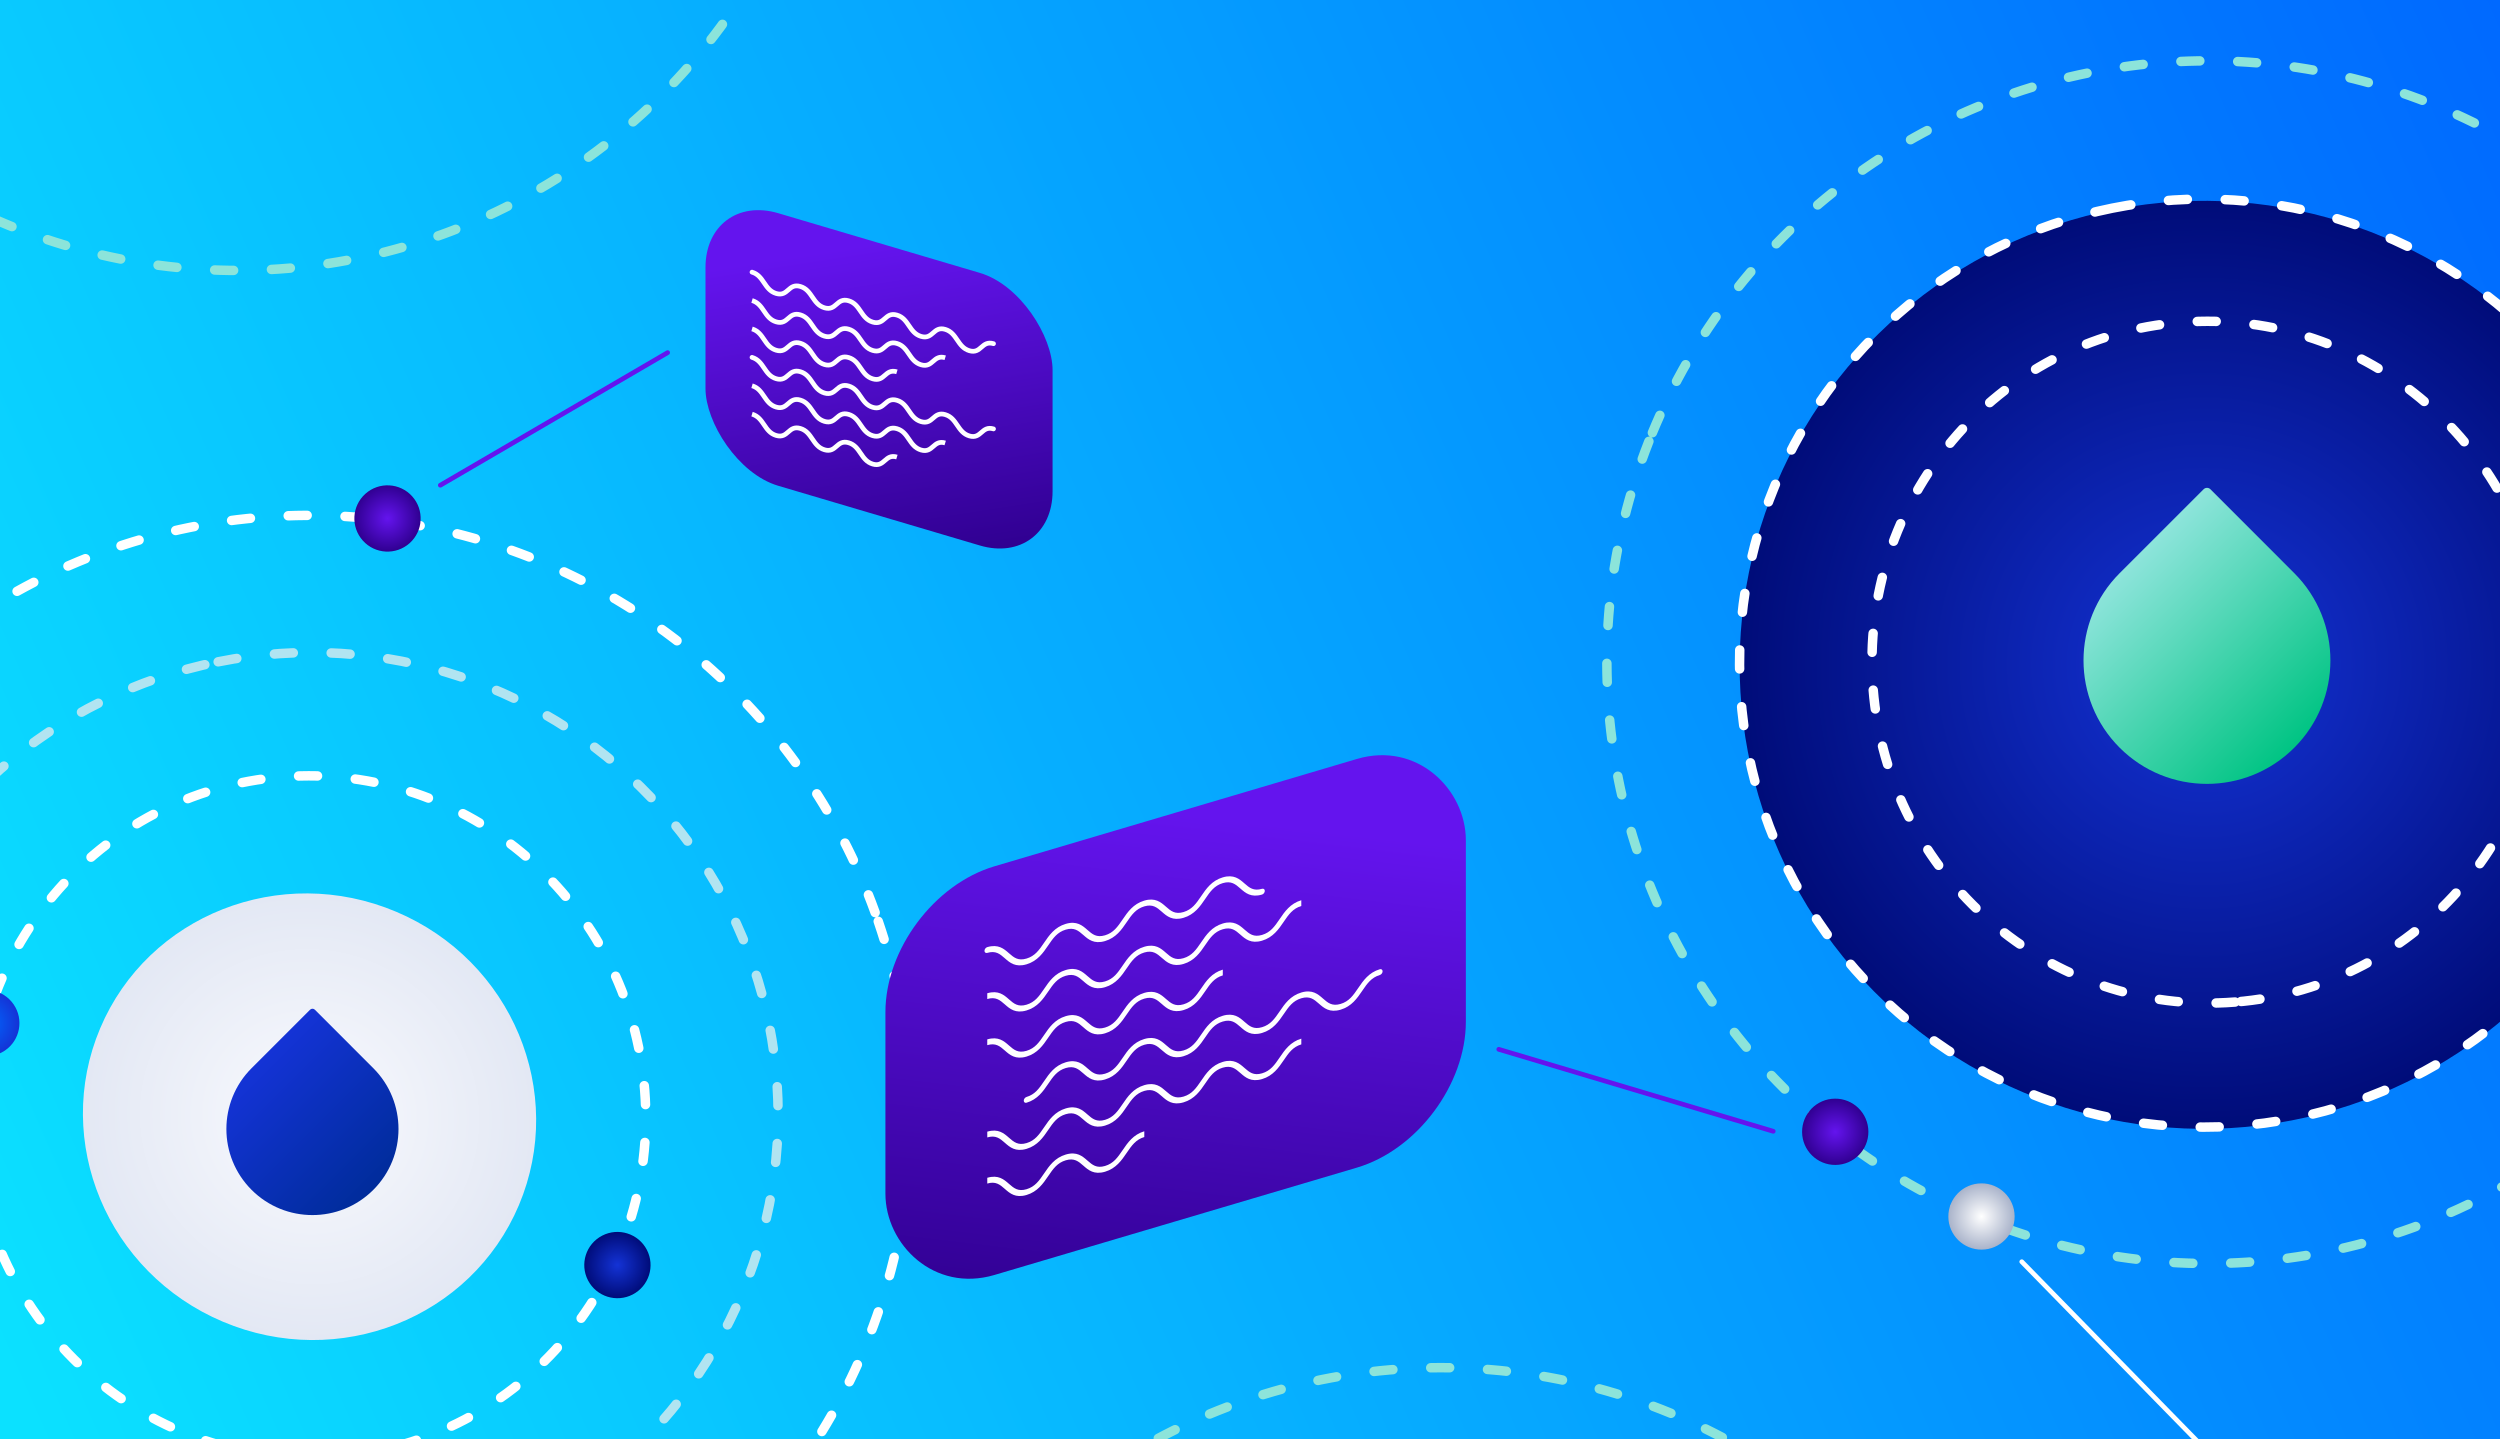 <svg width="528" height="304" viewBox="0 0 528 304" fill="none" xmlns="http://www.w3.org/2000/svg">
<g clip-path="url(#clip0_1842_11927)">
<rect width="528" height="304" fill="url(#paint0_linear_1842_11927)"/>
<g filter="url(#filter0_d_1842_11927)">
<ellipse cx="65.375" cy="235.853" rx="48" ry="47" transform="rotate(22.902 65.375 235.853)" fill="url(#paint1_radial_1842_11927)"/>
</g>
<g filter="url(#filter1_d_1842_11927)">
<circle cx="465.414" cy="140.412" r="98" transform="rotate(22.902 465.414 140.412)" fill="url(#paint2_radial_1842_11927)"/>
</g>
<path d="M53.134 251.298C46.038 244.199 46.04 232.691 53.14 225.595L65.49 213.25C65.769 212.972 66.22 212.972 66.498 213.251L78.843 225.601C85.939 232.701 85.936 244.208 78.837 251.304C71.737 258.4 60.23 258.397 53.134 251.298Z" fill="url(#paint3_linear_1842_11927)"/>
<path d="M447.67 157.915C437.491 147.73 437.495 131.222 447.679 121.042L465.397 103.333C465.797 102.934 466.444 102.934 466.843 103.333L484.552 121.051C494.732 131.236 494.728 147.744 484.543 157.924C474.359 168.104 457.85 168.1 447.67 157.915Z" fill="url(#paint4_linear_1842_11927)"/>
<ellipse cx="65.379" cy="235.853" rx="72" ry="71" transform="rotate(85.495 65.379 235.853)" stroke="white" stroke-width="2" stroke-linecap="round" stroke-dasharray="4 8"/>
<ellipse cx="466.378" cy="139.853" rx="72" ry="71" transform="rotate(85.495 466.378 139.853)" stroke="white" stroke-width="2" stroke-linecap="round" stroke-dasharray="4 8"/>
<circle cx="65.375" cy="235.852" r="127" transform="rotate(-18.962 65.375 235.852)" stroke="white" stroke-width="2" stroke-linecap="round" stroke-dasharray="4 8"/>
<circle cx="304.377" cy="415.852" r="127" transform="rotate(30.799 304.377 415.852)" stroke="#8CE4DA" stroke-width="2" stroke-linecap="round" stroke-dasharray="4 8"/>
<circle cx="50.115" cy="-69.883" r="127" transform="rotate(30.799 50.115 -69.883)" stroke="#8CE4DA" stroke-width="2" stroke-linecap="round" stroke-dasharray="4 8"/>
<circle cx="466.376" cy="139.852" r="127" transform="rotate(-157.568 466.376 139.852)" stroke="#8CE4DA" stroke-width="2" stroke-linecap="round" stroke-dasharray="4 8"/>
<ellipse cx="65.377" cy="235.853" rx="98" ry="99" transform="rotate(-101.359 65.377 235.853)" stroke="#B1E4F1" stroke-width="2" stroke-linecap="round" stroke-dasharray="4 8"/>
<ellipse cx="304.377" cy="415.854" rx="98" ry="99" transform="rotate(-51.598 304.377 415.854)" stroke="white" stroke-width="2" stroke-linecap="round" stroke-dasharray="4 8"/>
<circle cx="465.396" cy="140.05" r="98" transform="rotate(-101.359 465.396 140.05)" stroke="white" stroke-width="2" stroke-linecap="round" stroke-dasharray="4 8"/>
<circle cx="130.399" cy="267.183" r="7" transform="rotate(62.593 130.399 267.183)" fill="url(#paint5_radial_1842_11927)"/>
<circle cx="-2.894" cy="216.084" r="7" transform="rotate(-124.261 -2.894 216.084)" fill="url(#paint6_radial_1842_11927)"/>
<circle cx="387.603" cy="239.034" r="7" transform="rotate(179.53 387.603 239.034)" fill="url(#paint7_radial_1842_11927)"/>
<circle cx="418.49" cy="256.926" r="7" transform="rotate(179.53 418.49 256.926)" fill="url(#paint8_radial_1842_11927)"/>
<path d="M93 102.477L141 74.477" stroke="#6414EE" stroke-linecap="round"/>
<path d="M316.547 221.619L374.502 238.925" stroke="#6414EE" stroke-linecap="round"/>
<path d="M427 266.477L471 311.477" stroke="white" stroke-linecap="round"/>
<circle cx="81.842" cy="109.502" r="7" transform="rotate(-41.864 81.842 109.502)" fill="url(#paint9_radial_1842_11927)"/>
<rect width="76.438" height="57.569" rx="16" transform="matrix(0.959 0.284 0 1 149 40.477)" fill="url(#paint10_linear_1842_11927)"/>
<path d="M158.828 57.477C161.377 58.231 161.38 61.229 163.928 61.984C166.477 62.739 166.48 59.743 169.028 60.498C171.577 61.253 171.58 64.25 174.128 65.005C176.677 65.76 176.68 62.764 179.228 63.519C181.777 64.274 181.78 67.272 184.328 68.027C186.877 68.781 186.88 65.786 189.428 66.541C191.977 67.296 191.98 70.293 194.528 71.048C197.077 71.803 197.08 68.807 199.628 69.562C202.177 70.317 202.18 73.314 204.728 74.069C207.277 74.824 207.28 71.829 209.828 72.584" stroke="white" stroke-linecap="round"/>
<path d="M158.828 63.47C161.377 64.225 161.38 67.222 163.928 67.977C166.477 68.732 166.48 65.736 169.028 66.491C171.577 67.246 171.58 70.244 174.128 70.998C176.677 71.753 176.68 68.758 179.228 69.513C181.777 70.267 181.78 73.265 184.328 74.02C186.877 74.775 186.88 71.779 189.428 72.534C191.977 73.289 191.98 76.286 194.528 77.041C197.077 77.796 197.08 74.8 199.628 75.555" stroke="white"/>
<path d="M158.828 69.463C161.377 70.218 161.38 73.216 163.928 73.971C166.477 74.726 166.48 71.73 169.028 72.485C171.577 73.24 171.58 76.237 174.128 76.992C176.677 77.747 176.68 74.751 179.228 75.506C181.777 76.261 181.78 79.259 184.328 80.013C186.877 80.768 186.88 77.773 189.428 78.528" stroke="white"/>
<path d="M158.828 75.477C161.377 76.231 161.38 79.229 163.928 79.984C166.477 80.739 166.48 77.743 169.028 78.498C171.577 79.253 171.58 82.25 174.128 83.005C176.677 83.76 176.68 80.764 179.228 81.519C181.777 82.274 181.78 85.272 184.328 86.027C186.877 86.781 186.88 83.786 189.428 84.541C191.977 85.296 191.98 88.293 194.528 89.048C197.077 89.803 197.08 86.807 199.628 87.562C202.177 88.317 202.18 91.314 204.728 92.069C207.277 92.824 207.28 89.829 209.828 90.584" stroke="white" stroke-linecap="round"/>
<path d="M158.828 81.47C161.377 82.225 161.38 85.222 163.928 85.977C166.477 86.732 166.48 83.736 169.028 84.491C171.577 85.246 171.58 88.244 174.128 88.998C176.677 89.753 176.68 86.758 179.228 87.513C181.777 88.267 181.78 91.265 184.328 92.02C186.877 92.775 186.88 89.779 189.428 90.534C191.977 91.289 191.98 94.286 194.528 95.041C197.077 95.796 197.08 92.8 199.628 93.555" stroke="white"/>
<path d="M158.828 87.463C161.377 88.218 161.38 91.216 163.928 91.971C166.477 92.726 166.48 89.73 169.028 90.485C171.577 91.24 171.58 94.237 174.128 94.992C176.677 95.747 176.68 92.751 179.228 93.506C181.777 94.261 181.78 97.259 184.328 98.013C186.877 98.768 186.88 95.773 189.428 96.528" stroke="white"/>
<rect width="127.831" height="86.31" rx="24" transform="matrix(0.959 -0.284 0 1 187 189.782)" fill="url(#paint11_linear_1842_11927)"/>
<path fill-rule="evenodd" clip-rule="evenodd" d="M221.355 228.941C220.33 230.449 219.137 232.204 216.803 232.895C216.48 232.991 216.219 232.796 216.219 232.459C216.219 232.123 216.48 231.773 216.803 231.678C218.589 231.148 219.47 229.88 220.511 228.348C220.521 228.334 220.531 228.319 220.541 228.305C221.566 226.797 222.759 225.042 225.093 224.35C227.428 223.659 228.621 224.707 229.646 225.608L229.675 225.633C230.717 226.548 231.598 227.295 233.384 226.766C235.171 226.237 236.051 224.968 237.093 223.436L237.122 223.393C238.148 221.885 239.341 220.13 241.675 219.439C244.009 218.747 245.202 219.795 246.228 220.696L246.257 220.722C247.299 221.637 248.179 222.383 249.966 221.854C251.752 221.325 252.633 220.057 253.675 218.524L253.704 218.482C254.729 216.973 255.922 215.218 258.257 214.527C260.591 213.835 261.784 214.883 262.809 215.784L262.839 215.81C263.881 216.725 264.761 217.472 266.547 216.942C268.334 216.413 269.214 215.145 270.256 213.613L270.285 213.57C271.311 212.061 272.504 210.307 274.838 209.615C277.173 208.924 278.366 209.972 279.391 210.873L279.42 210.898C280.462 211.813 281.343 212.56 283.129 212.031C284.916 211.502 285.796 210.233 286.838 208.701L286.867 208.658C287.893 207.15 289.086 205.395 291.42 204.703C291.742 204.608 292.004 204.803 292.004 205.139C292.004 205.476 291.742 205.826 291.42 205.921C289.633 206.45 288.753 207.719 287.711 209.251L287.682 209.294C286.656 210.802 285.463 212.557 283.129 213.249C280.795 213.94 279.602 212.892 278.576 211.991L278.547 211.966C277.505 211.051 276.625 210.304 274.838 210.833C273.052 211.362 272.171 212.631 271.129 214.163L271.1 214.206C270.075 215.714 268.882 217.469 266.547 218.16C264.213 218.852 263.02 217.804 261.995 216.903L261.966 216.877C260.924 215.962 260.043 215.216 258.257 215.745C256.47 216.274 255.59 217.542 254.548 219.074L254.519 219.117C253.493 220.626 252.3 222.381 249.966 223.072C247.632 223.763 246.439 222.715 245.413 221.815L245.384 221.789C244.342 220.874 243.461 220.127 241.675 220.656C239.889 221.186 239.008 222.454 237.966 223.986L237.937 224.029C236.912 225.537 235.718 227.292 233.384 227.984C231.05 228.675 229.857 227.627 228.831 226.726L228.802 226.701C227.76 225.786 226.88 225.039 225.093 225.568C223.307 226.097 222.426 227.366 221.385 228.898C221.375 228.912 221.365 228.926 221.355 228.941Z" fill="white"/>
<path fill-rule="evenodd" clip-rule="evenodd" d="M212.221 241.356C211.179 240.441 210.298 239.694 208.512 240.223V239.005C210.846 238.314 212.039 239.362 213.065 240.263C213.074 240.271 213.084 240.28 213.094 240.288C214.136 241.203 215.016 241.95 216.803 241.421C218.589 240.892 219.469 239.623 220.511 238.091L220.541 238.048C221.566 236.54 222.759 234.785 225.093 234.094C227.428 233.402 228.621 234.45 229.646 235.351L229.675 235.377C230.717 236.292 231.598 237.038 233.384 236.509C235.171 235.98 236.051 234.712 237.093 233.18L237.122 233.137C238.148 231.628 239.341 229.873 241.675 229.182C244.009 228.491 245.202 229.539 246.228 230.439L246.257 230.465C247.299 231.38 248.179 232.127 249.966 231.598C251.752 231.068 252.633 229.8 253.675 228.268L253.704 228.225C254.729 226.717 255.922 224.962 258.257 224.27C260.591 223.579 261.784 224.627 262.809 225.528L262.839 225.553C263.88 226.468 264.761 227.215 266.547 226.686C268.334 226.157 269.214 224.888 270.256 223.356L270.285 223.313C271.311 221.805 272.504 220.05 274.838 219.359V220.576C273.052 221.106 272.171 222.374 271.129 223.906L271.1 223.949C270.075 225.457 268.882 227.212 266.547 227.904C264.213 228.595 263.02 227.547 261.995 226.646L261.965 226.621C260.924 225.706 260.043 224.959 258.257 225.488C256.47 226.017 255.59 227.286 254.548 228.818L254.519 228.861C253.493 230.369 252.3 232.124 249.966 232.815C247.632 233.507 246.438 232.459 245.413 231.558L245.384 231.532C244.342 230.617 243.461 229.871 241.675 230.4C239.889 230.929 239.008 232.197 237.966 233.73L237.937 233.772C236.911 235.281 235.718 237.036 233.384 237.727C231.05 238.419 229.857 237.371 228.831 236.47L228.802 236.444C227.76 235.529 226.88 234.782 225.093 235.312C223.307 235.841 222.426 237.109 221.384 238.641L221.355 238.684C220.33 240.193 219.137 241.947 216.803 242.639C214.468 243.33 213.275 242.282 212.25 241.381C212.24 241.373 212.23 241.364 212.221 241.356Z" fill="white"/>
<path fill-rule="evenodd" clip-rule="evenodd" d="M212.221 251.098C211.179 250.183 210.298 249.437 208.512 249.966V248.748C210.846 248.057 212.039 249.105 213.065 250.006C213.074 250.014 213.084 250.023 213.094 250.031C214.136 250.946 215.016 251.693 216.803 251.164C218.589 250.635 219.469 249.366 220.511 247.834L220.541 247.791C221.566 246.283 222.759 244.528 225.093 243.836C227.428 243.145 228.621 244.193 229.646 245.094L229.675 245.119C230.717 246.034 231.598 246.781 233.384 246.252C235.171 245.723 236.051 244.454 237.093 242.922L237.122 242.879C238.148 241.371 239.341 239.616 241.675 238.925V240.143C239.889 240.672 239.008 241.94 237.966 243.472L237.937 243.515C236.911 245.024 235.718 246.778 233.384 247.47C231.05 248.161 229.857 247.113 228.831 246.212L228.802 246.187C227.76 245.272 226.88 244.525 225.093 245.054C223.307 245.583 222.426 246.852 221.384 248.384L221.355 248.427C220.33 249.935 219.137 251.69 216.803 252.382C214.468 253.073 213.275 252.025 212.25 251.124C212.24 251.116 212.23 251.107 212.221 251.098Z" fill="white"/>
<path fill-rule="evenodd" clip-rule="evenodd" d="M207.922 200.815C207.922 200.479 208.183 200.129 208.506 200.033C210.84 199.342 212.033 200.39 213.059 201.291C213.068 201.299 213.078 201.308 213.088 201.316C214.13 202.231 215.01 202.978 216.797 202.449C218.583 201.92 219.464 200.651 220.505 199.119L220.535 199.076C221.56 197.568 222.753 195.813 225.087 195.121C227.422 194.43 228.615 195.478 229.64 196.379L229.669 196.405C230.711 197.319 231.592 198.066 233.378 197.537C235.165 197.008 236.045 195.74 237.087 194.207L237.116 194.164C238.142 192.656 239.335 190.901 241.669 190.21C244.003 189.518 245.196 190.566 246.222 191.467L246.251 191.493C247.293 192.408 248.173 193.155 249.96 192.625C251.746 192.096 252.627 190.828 253.669 189.296L253.698 189.253C254.723 187.744 255.916 185.989 258.251 185.298C260.585 184.607 261.778 185.655 262.803 186.556L262.833 186.581C263.874 187.496 264.755 188.243 266.541 187.714C266.864 187.618 267.125 187.813 267.125 188.15C267.125 188.486 266.864 188.836 266.541 188.932C264.207 189.623 263.014 188.575 261.989 187.674L261.959 187.648C260.918 186.733 260.037 185.987 258.251 186.516C256.464 187.045 255.584 188.313 254.542 189.846L254.513 189.889C253.487 191.397 252.294 193.152 249.96 193.843C247.626 194.535 246.432 193.487 245.407 192.586L245.378 192.56C244.336 191.645 243.455 190.898 241.669 191.428C239.883 191.957 239.002 193.225 237.96 194.757L237.931 194.8C236.905 196.309 235.712 198.063 233.378 198.755C231.044 199.446 229.851 198.398 228.825 197.497L228.796 197.472C227.754 196.557 226.874 195.81 225.087 196.339C223.301 196.868 222.42 198.137 221.379 199.669L221.349 199.712C220.324 201.22 219.131 202.975 216.797 203.667C214.462 204.358 213.269 203.31 212.244 202.409C212.234 202.401 212.224 202.392 212.215 202.384C211.173 201.469 210.292 200.722 208.506 201.251C208.183 201.346 207.922 201.151 207.922 200.815Z" fill="white"/>
<path fill-rule="evenodd" clip-rule="evenodd" d="M212.217 212.126C211.175 211.211 210.294 210.465 208.508 210.994V209.776C210.842 209.084 212.035 210.133 213.061 211.033C213.07 211.042 213.08 211.05 213.09 211.059C214.132 211.974 215.012 212.721 216.799 212.192C218.585 211.662 219.466 210.394 220.507 208.862L220.537 208.819C221.562 207.31 222.755 205.556 225.089 204.864C227.424 204.173 228.617 205.221 229.642 206.122L229.671 206.147C230.713 207.062 231.594 207.809 233.38 207.28C235.167 206.751 236.047 205.482 237.089 203.95L237.118 203.907C238.144 202.399 239.337 200.644 241.671 199.952C244.005 199.261 245.198 200.309 246.224 201.21L246.253 201.236C247.295 202.151 248.175 202.897 249.962 202.368C251.748 201.839 252.629 200.571 253.671 199.038L253.7 198.995C254.725 197.487 255.918 195.732 258.253 195.041C260.587 194.349 261.78 195.397 262.805 196.298L262.835 196.324C263.877 197.239 264.757 197.986 266.543 197.456C268.33 196.927 269.21 195.659 270.252 194.127L270.281 194.084C271.307 192.575 272.5 190.821 274.834 190.129V191.347C273.048 191.876 272.167 193.144 271.125 194.677L271.096 194.72C270.071 196.228 268.878 197.983 266.543 198.674C264.209 199.366 263.016 198.318 261.991 197.417L261.962 197.391C260.92 196.476 260.039 195.729 258.253 196.259C256.466 196.788 255.586 198.056 254.544 199.588L254.515 199.631C253.489 201.14 252.296 202.895 249.962 203.586C247.628 204.277 246.435 203.229 245.409 202.329L245.38 202.303C244.338 201.388 243.457 200.641 241.671 201.17C239.885 201.7 239.004 202.968 237.962 204.5L237.933 204.543C236.908 206.051 235.714 207.806 233.38 208.498C231.046 209.189 229.853 208.141 228.827 207.24L228.798 207.215C227.756 206.3 226.876 205.553 225.089 206.082C223.303 206.611 222.422 207.88 221.381 209.412L221.351 209.455C220.326 210.963 219.133 212.718 216.799 213.409C214.464 214.101 213.271 213.053 212.246 212.152C212.236 212.143 212.226 212.135 212.217 212.126Z" fill="white"/>
<path fill-rule="evenodd" clip-rule="evenodd" d="M212.217 221.869C211.175 220.954 210.294 220.208 208.508 220.737V219.519C210.842 218.828 212.035 219.876 213.061 220.777C213.07 220.785 213.08 220.794 213.09 220.802C214.132 221.717 215.012 222.464 216.799 221.935C218.585 221.406 219.466 220.137 220.507 218.605L220.537 218.562C221.562 217.054 222.755 215.299 225.089 214.607C227.424 213.916 228.617 214.964 229.642 215.865L229.671 215.89C230.713 216.805 231.594 217.552 233.38 217.023C235.167 216.494 236.047 215.225 237.089 213.693L237.118 213.65C238.144 212.142 239.337 210.387 241.671 209.696C244.005 209.004 245.198 210.052 246.224 210.953L246.253 210.979C247.295 211.894 248.175 212.64 249.962 212.111C251.748 211.582 252.629 210.314 253.671 208.782L253.7 208.739C254.725 207.23 255.918 205.475 258.253 204.784V206.002C256.466 206.531 255.586 207.799 254.544 209.332L254.515 209.374C253.489 210.883 252.296 212.638 249.962 213.329C247.628 214.021 246.435 212.973 245.409 212.072L245.38 212.046C244.338 211.131 243.457 210.384 241.671 210.914C239.885 211.443 239.004 212.711 237.962 214.243L237.933 214.286C236.908 215.795 235.714 217.549 233.38 218.241C231.046 218.932 229.853 217.884 228.827 216.983L228.798 216.958C227.756 216.043 226.876 215.296 225.089 215.825C223.303 216.354 222.422 217.623 221.381 219.155L221.351 219.198C220.326 220.706 219.133 222.461 216.799 223.153C214.464 223.844 213.271 222.796 212.246 221.895C212.236 221.887 212.226 221.878 212.217 221.869Z" fill="white"/>
</g>
<defs>
<filter id="filter0_d_1842_11927" x="-7.488" y="163.688" width="145.725" height="144.33" filterUnits="userSpaceOnUse" color-interpolation-filters="sRGB">
<feFlood flood-opacity="0" result="BackgroundImageFix"/>
<feColorMatrix in="SourceAlpha" type="matrix" values="0 0 0 0 0 0 0 0 0 0 0 0 0 0 0 0 0 0 127 0" result="hardAlpha"/>
<feOffset/>
<feGaussianBlur stdDeviation="12.5"/>
<feComposite in2="hardAlpha" operator="out"/>
<feColorMatrix type="matrix" values="0 0 0 0 0 0 0 0 0 0 0 0 0 0 0 0 0 0 0.25 0"/>
<feBlend mode="normal" in2="BackgroundImageFix" result="effect1_dropShadow_1842_11927"/>
<feBlend mode="normal" in="SourceGraphic" in2="effect1_dropShadow_1842_11927" result="shape"/>
</filter>
<filter id="filter1_d_1842_11927" x="347.389" y="22.387" width="236.051" height="236.051" filterUnits="userSpaceOnUse" color-interpolation-filters="sRGB">
<feFlood flood-opacity="0" result="BackgroundImageFix"/>
<feColorMatrix in="SourceAlpha" type="matrix" values="0 0 0 0 0 0 0 0 0 0 0 0 0 0 0 0 0 0 127 0" result="hardAlpha"/>
<feOffset/>
<feGaussianBlur stdDeviation="10"/>
<feComposite in2="hardAlpha" operator="out"/>
<feColorMatrix type="matrix" values="0 0 0 0 0 0 0 0 0 0 0 0 0 0 0 0 0 0 0.25 0"/>
<feBlend mode="normal" in2="BackgroundImageFix" result="effect1_dropShadow_1842_11927"/>
<feBlend mode="normal" in="SourceGraphic" in2="effect1_dropShadow_1842_11927" result="shape"/>
</filter>
<linearGradient id="paint0_linear_1842_11927" x1="7.671" y1="304" x2="555.576" y2="62.586" gradientUnits="userSpaceOnUse">
<stop stop-color="#0BE1FF"/>
<stop offset="1" stop-color="#0069FF"/>
</linearGradient>
<radialGradient id="paint1_radial_1842_11927" cx="0" cy="0" r="1" gradientUnits="userSpaceOnUse" gradientTransform="translate(65.375 235.853) rotate(90) scale(47 48)">
<stop stop-color="#F9FAFE"/>
<stop offset="1" stop-color="#E3E8F4"/>
</radialGradient>
<radialGradient id="paint2_radial_1842_11927" cx="0" cy="0" r="1" gradientUnits="userSpaceOnUse" gradientTransform="translate(465.414 140.412) rotate(90) scale(98)">
<stop stop-color="#1433D6"/>
<stop offset="1" stop-color="#000C79"/>
</radialGradient>
<linearGradient id="paint3_linear_1842_11927" x1="53.14" y1="225.595" x2="78.837" y2="251.304" gradientUnits="userSpaceOnUse">
<stop stop-color="#1433D6"/>
<stop offset="1" stop-color="#002C9B"/>
</linearGradient>
<linearGradient id="paint4_linear_1842_11927" x1="447.679" y1="121.042" x2="484.543" y2="157.924" gradientUnits="userSpaceOnUse">
<stop offset="0.01" stop-color="#8CE4DA"/>
<stop offset="1" stop-color="#00C483"/>
</linearGradient>
<radialGradient id="paint5_radial_1842_11927" cx="0" cy="0" r="1" gradientUnits="userSpaceOnUse" gradientTransform="translate(130.399 267.183) rotate(90) scale(7)">
<stop stop-color="#1433D6"/>
<stop offset="1" stop-color="#000C79"/>
</radialGradient>
<radialGradient id="paint6_radial_1842_11927" cx="0" cy="0" r="1" gradientUnits="userSpaceOnUse" gradientTransform="translate(-2.894 216.084) rotate(90) scale(7)">
<stop stop-color="#0069FF"/>
<stop offset="1" stop-color="#1433D6"/>
</radialGradient>
<radialGradient id="paint7_radial_1842_11927" cx="0" cy="0" r="1" gradientUnits="userSpaceOnUse" gradientTransform="translate(387.603 239.034) rotate(90) scale(7)">
<stop stop-color="#6414EE"/>
<stop offset="1" stop-color="#300091"/>
</radialGradient>
<radialGradient id="paint8_radial_1842_11927" cx="0" cy="0" r="1" gradientUnits="userSpaceOnUse" gradientTransform="translate(418.49 256.926) rotate(90) scale(7)">
<stop stop-color="white"/>
<stop offset="1" stop-color="#A9B3CA"/>
</radialGradient>
<radialGradient id="paint9_radial_1842_11927" cx="0" cy="0" r="1" gradientUnits="userSpaceOnUse" gradientTransform="translate(81.842 109.502) rotate(90) scale(7)">
<stop stop-color="#6414EE"/>
<stop offset="1" stop-color="#300091"/>
</radialGradient>
<linearGradient id="paint10_linear_1842_11927" x1="38.219" y1="0" x2="63.184" y2="57.623" gradientUnits="userSpaceOnUse">
<stop stop-color="#6414EE"/>
<stop offset="1" stop-color="#300091"/>
</linearGradient>
<linearGradient id="paint11_linear_1842_11927" x1="63.916" y1="0" x2="26.174" y2="94.788" gradientUnits="userSpaceOnUse">
<stop stop-color="#6414EE"/>
<stop offset="1" stop-color="#300091"/>
</linearGradient>
<clipPath id="clip0_1842_11927">
<rect width="528" height="304" fill="white"/>
</clipPath>
</defs>
</svg>
